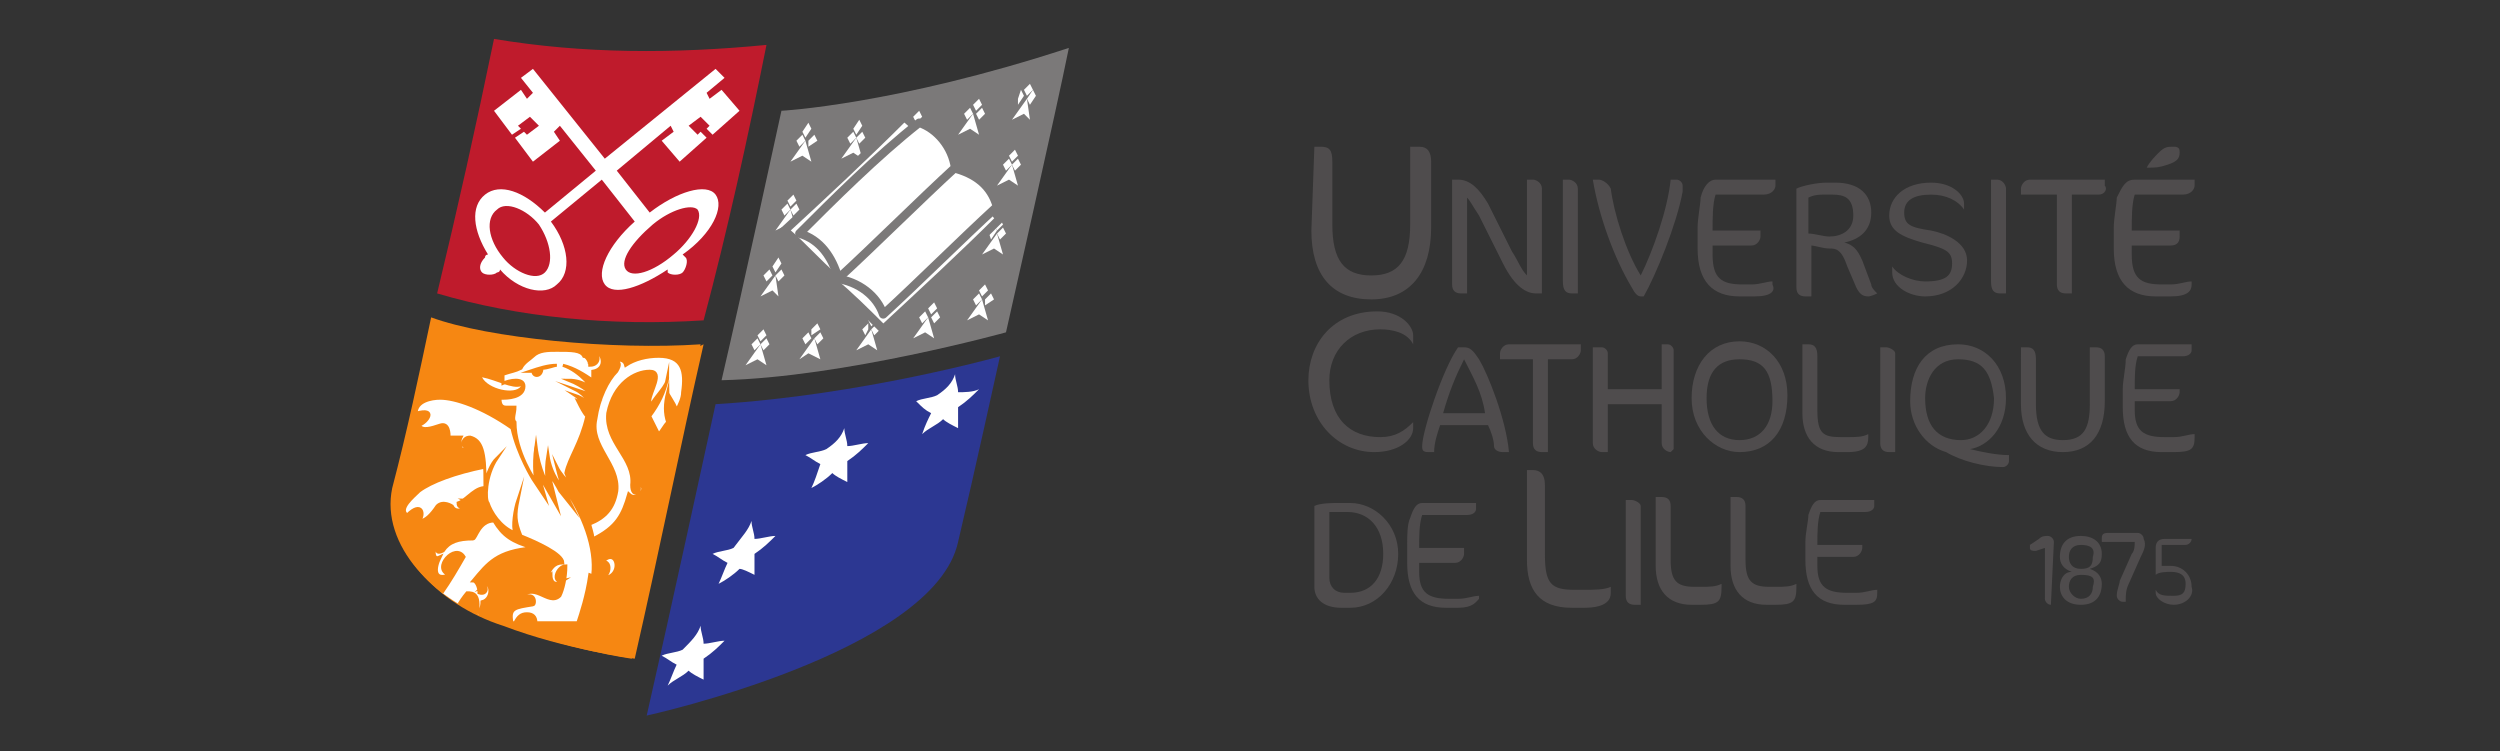 <?xml version="1.0" encoding="utf-8"?>
<!-- Generator: Adobe Illustrator 28.3.0, SVG Export Plug-In . SVG Version: 6.00 Build 0)  -->
<svg version="1.1" id="Calque_1" xmlns="http://www.w3.org/2000/svg" xmlns:xlink="http://www.w3.org/1999/xlink" x="0px" y="0px"
	 width="83.5px" height="25.1px" viewBox="0 0 83.5 25.1" style="enable-background:new 0 0 83.5 25.1;" xml:space="preserve">
<rect x="0" y="0" width="83.5" height="25.1" fill="#333333" stroke="none"/>
<style type="text/css">
	.st0{fill:#4F4C4D;}
	.st1{fill:#2C3792;}
	.st2{fill:#FFFFFF;}
	.st3{fill:#7B7979;}
	.st4{fill:none;stroke:#7B7979;stroke-width:0.284;stroke-linecap:round;stroke-linejoin:round;stroke-miterlimit:5;}
	.st5{fill:#BF1B2C;}
	.st6{fill:#F68712;}
	.st7{clip-path:url(#SVGID_00000024700338399605848460000008902670130951032203_);fill:#FFFFFF;}
	
		.st8{clip-path:url(#SVGID_00000024700338399605848460000008902670130951032203_);fill:none;stroke:#F68712;stroke-width:0.101;stroke-miterlimit:20;}
</style>
<g>
	<g>
		<path id="path3032" class="st0" d="M43.9,4.9h0.2c0.3,0,0.4,0.1,0.4,0.5v2.1c0,1.2,0.4,1.7,1.3,1.7c0.9,0,1.3-0.5,1.3-1.7V4.9h0.3
			c0.3,0,0.4,0.2,0.4,0.5l0,2.2c0,1.5-0.7,2.4-2,2.4c-1.3,0-2-0.8-2-2.3"/>
		<path id="path3036" class="st0" d="M51.3,9.8c-0.3,0-0.7-0.2-1.1-1l-0.8-1.6c-0.2-0.3-0.3-0.5-0.4-0.6l0,3.2h-0.2
			c-0.2,0-0.3-0.1-0.3-0.3V6h0.2c0.4,0,0.7,0.3,1,0.8l0.8,1.6C50.7,8.7,50.8,9,51,9.2V6h0.2c0.1,0,0.3,0.1,0.3,0.3l0,3.5"/>
		<path id="path3040" class="st0" d="M52.5,9.8c-0.2,0-0.3-0.1-0.3-0.4V6h0.2c0.1,0,0.3,0.1,0.3,0.3v3.5"/>
		<path id="path3044" class="st0" d="M54.9,9.9h-0.1c-0.1,0-0.2-0.1-0.3-0.3c-0.6-1-1.1-2.4-1.3-3.6h0.2c0.1,0,0.3,0.1,0.4,0.3
			c0.1,0.8,0.5,2.1,1,2.9c0.4-0.8,0.9-2.2,1-3.2H56c0.1,0,0.2,0.1,0.2,0.2c0,0.1,0,0.1,0,0.2C56,7.5,55.3,9.2,54.9,9.9"/>
		<path id="path3048" class="st0" d="M58.6,9.9h-0.5c-0.9,0-1.4-0.5-1.4-1.6l0-0.7c0-0.3,0.1-0.8,0.1-1C56.9,6.2,57.1,6,57.3,6h2
			l0,0.2c0,0.1-0.1,0.3-0.4,0.3h-1.6c-0.1,0.3-0.1,0.8-0.1,1.2h1.6v0.2c0,0.1-0.1,0.3-0.3,0.3h-1.3v0.3c0,0.8,0.3,1,1,1h0.3
			c0.3,0,0.5-0.1,0.7-0.1v0.1C59.3,9.7,59.2,9.9,58.6,9.9"/>
		<path id="path3052" class="st0" d="M61.2,6.5h-0.3c-0.1,0-0.3,0-0.5,0.1l0,1.2c0.2,0,0.5,0.1,0.7,0.1c0.4,0,0.8-0.2,0.8-0.7
			C61.9,6.6,61.6,6.5,61.2,6.5z M62.4,9.9c-0.2,0-0.3-0.1-0.4-0.3l-0.3-0.7c-0.2-0.6-0.4-0.6-0.6-0.6c-0.2,0-0.5-0.1-0.6-0.1l0,1.7
			h-0.2c-0.2,0-0.3-0.1-0.3-0.3l0-3.3c0.2-0.1,0.7-0.2,1-0.2h0.3c0.8,0,1.2,0.4,1.2,1c0,0.6-0.4,0.9-0.9,1c0.4,0.1,0.5,0.4,0.6,0.6
			l0.3,0.8c0,0.1,0.1,0.2,0.2,0.3v0C62.7,9.8,62.5,9.9,62.4,9.9"/>
		<path id="path3056" class="st0" d="M63.2,9.1l0-0.2h0c0.2,0.3,0.7,0.5,1.1,0.5c0.7,0,0.9-0.2,0.9-0.6c0-0.4-0.2-0.5-1-0.7
			c-0.7-0.2-1.1-0.4-1.1-0.9c0-0.6,0.5-1.1,1.4-1.1c0.7,0,1.1,0.4,1.1,0.7l0,0.2h0c-0.2-0.3-0.6-0.5-1.1-0.5c-0.6,0-0.9,0.2-0.9,0.6
			c0,0.4,0.2,0.5,0.9,0.6c0.5,0.1,1.2,0.4,1.2,1c0,0.6-0.5,1.2-1.4,1.2C63.8,9.9,63.2,9.6,63.2,9.1"/>
		<path id="path3060" class="st0" d="M66.8,9.8c-0.2,0-0.3-0.1-0.3-0.4V6h0.2C66.9,6,67,6.2,67,6.3l0,3.5"/>
		<path id="path3064" class="st0" d="M70.1,6.5h-0.9v3.3H69c-0.2,0-0.3-0.1-0.3-0.3v-3h-1.2l0-0.2c0-0.1,0.1-0.3,0.3-0.3h2.5v0.2
			C70.4,6.3,70.3,6.5,70.1,6.5"/>
		<path id="path3068" class="st0" d="M71.7,5.6c0.1-0.2,0.3-0.4,0.4-0.5c0.2-0.2,0.3-0.2,0.5-0.2c0.2,0,0.2,0.1,0.2,0.2
			c0,0.2-0.1,0.3-0.4,0.4C72.1,5.6,72,5.6,71.7,5.6L71.7,5.6L71.7,5.6z M72.5,9.9H72c-0.9,0-1.4-0.5-1.4-1.6V7.6
			c0-0.3,0.1-0.8,0.1-1C70.9,6.2,71,6,71.3,6h2v0.2c0,0.1-0.1,0.3-0.4,0.3h-1.6c-0.1,0.3-0.1,0.8-0.1,1.2h1.6l0,0.2
			c0,0.2-0.1,0.3-0.3,0.3h-1.3v0.3c0,0.8,0.3,1,1,1h0.3c0.3,0,0.5-0.1,0.7-0.1v0.1C73.2,9.7,73.1,9.9,72.5,9.9"/>
		<path id="path3072" class="st0" d="M47.2,11.5C47,11.1,46.5,11,46.1,11c-1,0-1.7,0.7-1.7,1.7c0,1.3,0.7,1.9,1.7,1.9
			c0.5,0,0.8-0.2,1.1-0.5h0l0,0.2c0,0.4-0.5,0.8-1.3,0.8c-1.2,0-2.2-1-2.2-2.4c0-1.2,0.8-2.3,2.3-2.3c0.8,0,1.2,0.5,1.2,0.8
			L47.2,11.5"/>
		<path id="path3076" class="st0" d="M48.9,12c-0.3,0.6-0.5,1.1-0.7,1.8h1.4C49.5,13.1,49.2,12.6,48.9,12z M50.2,15.1
			c-0.2,0-0.3-0.1-0.3-0.2c0-0.2-0.1-0.5-0.2-0.7h-1.6c-0.1,0.3-0.2,0.6-0.2,0.9h-0.2c-0.2,0-0.2-0.1-0.2-0.2c0-0.5,0.7-2.6,1.2-3.3
			h0.2c0.2,0,0.3,0.1,0.5,0.4c0.3,0.5,0.9,2,1,3.1"/>
		<path id="path3080" class="st0" d="M52.5,12h-0.8v3.1h-0.2c-0.2,0-0.3-0.1-0.3-0.3V12h-1.1v-0.2c0-0.1,0.1-0.3,0.3-0.3h2.4l0,0.2
			C52.8,11.8,52.7,12,52.5,12"/>
		<path id="path3084" class="st0" d="M55.8,15.1c-0.1,0-0.3-0.1-0.3-0.3v-1.3h-1.8v1.6h-0.2c-0.1,0-0.3-0.1-0.3-0.3l0-3.2h0.3
			c0.1,0,0.2,0.1,0.2,0.2V13h1.8l0-1.5h0.2c0.1,0,0.2,0.1,0.2,0.2l0,3.3"/>
		<path id="path3088" class="st0" d="M58.1,12c-0.7,0-1.1,0.4-1.1,1.3c0,0.9,0.4,1.4,1.1,1.4c0.7,0,1.1-0.5,1.1-1.3
			C59.2,12.4,58.9,12,58.1,12z M58.1,15.1c-0.8,0-1.6-0.7-1.6-1.8c0-1.1,0.6-1.9,1.6-1.9c0.9,0,1.6,0.7,1.6,1.8
			C59.7,14.4,59.1,15.1,58.1,15.1"/>
		<path id="path3092" class="st0" d="M61.7,15.1h-0.3c-0.8,0-1.2-0.5-1.2-1.3l0-2.3h0.2c0.2,0,0.3,0.1,0.3,0.4v1.8
			c0,0.8,0.2,0.9,0.8,0.9h0.2c0.3,0,0.5,0,0.7-0.1l0,0.1C62.4,14.9,62.3,15.1,61.7,15.1"/>
		<path id="path3096" class="st0" d="M63.1,15.1c-0.2,0-0.3-0.1-0.3-0.3v-3.2H63c0.1,0,0.3,0.1,0.3,0.2v3.3"/>
		<path id="path3100" class="st0" d="M65.4,12c-0.8,0-1.1,0.7-1.1,1.3c0,0.9,0.4,1.4,1.2,1.4c0.6,0,1.1-0.5,1.1-1.4
			C66.5,12.4,66.2,12,65.4,12z M65,15.1c-0.7-0.2-1.2-0.9-1.2-1.7c0-1.1,0.5-1.9,1.6-1.9c0.9,0,1.6,0.7,1.6,1.8c0,1-0.6,1.6-1.2,1.7
			c0.4,0.1,0.9,0.2,1.3,0.2l0,0.2c0,0.1-0.1,0.2-0.2,0.2C66.3,15.6,65.5,15.4,65,15.1"/>
		<path id="path3104" class="st0" d="M67.5,11.6h0.2c0.2,0,0.3,0.1,0.3,0.4v1.5c0,0.9,0.3,1.2,0.9,1.2c0.7,0,0.9-0.4,0.9-1.2v-1.9
			H70c0.2,0,0.3,0.1,0.3,0.3l0,1.5c0,1.1-0.5,1.7-1.4,1.7c-0.9,0-1.4-0.6-1.4-1.6"/>
		<path id="path3108" class="st0" d="M72.6,15.1h-0.4c-0.9,0-1.3-0.5-1.3-1.5V13c0-0.3,0.1-0.7,0.1-1c0.1-0.3,0.2-0.5,0.4-0.5h1.8
			l0,0.2c0,0.1-0.1,0.2-0.3,0.2h-1.5c-0.1,0.3-0.1,0.7-0.1,1.1h1.5l0,0.1c0,0.1-0.1,0.3-0.3,0.3h-1.2v0.3c0,0.7,0.3,0.9,1,0.9h0.3
			c0.3,0,0.5-0.1,0.7-0.1l0,0.1C73.3,15,73.2,15.1,72.6,15.1"/>
		<path id="path3112" class="st0" d="M52.9,20.3h-0.4c-1.1,0-1.5-0.6-1.5-1.6v-3h0.2c0.2,0,0.4,0.1,0.4,0.5v2.3c0,1,0.2,1.2,1,1.2
			h0.3c0.3,0,0.7,0,0.9-0.1l0,0.2C53.8,20,53.7,20.3,52.9,20.3"/>
		<path id="path3116" class="st0" d="M54.6,20.2c-0.2,0-0.3-0.1-0.3-0.3v-3.2h0.2c0.1,0,0.3,0.1,0.3,0.2v3.3"/>
		<path id="path3120" class="st0" d="M56.8,20.2h-0.3c-0.8,0-1.2-0.5-1.2-1.3l0-2.3h0.2c0.2,0,0.3,0.1,0.3,0.3v1.8
			c0,0.7,0.2,0.9,0.8,0.9h0.2c0.3,0,0.5,0,0.7-0.1v0.1C57.5,20.1,57.4,20.2,56.8,20.2"/>
		<path id="path3124" class="st0" d="M59.3,20.2H59c-0.8,0-1.2-0.5-1.2-1.3v-2.3H58c0.2,0,0.3,0.1,0.3,0.3v1.8
			c0,0.7,0.2,0.9,0.8,0.9h0.2c0.3,0,0.5,0,0.7-0.1v0.1C60,20.1,59.9,20.2,59.3,20.2"/>
		<path id="path3128" class="st0" d="M62,20.2h-0.4c-0.9,0-1.3-0.5-1.3-1.5l0-0.6c0-0.3,0.1-0.7,0.1-0.9c0.1-0.3,0.2-0.5,0.4-0.5
			h1.8v0.2c0,0.1-0.1,0.2-0.3,0.2h-1.5c-0.1,0.3-0.1,0.7-0.1,1.1h1.5v0.1c0,0.1-0.1,0.3-0.3,0.3h-1.2v0.3c0,0.7,0.3,0.9,1,0.9H62
			c0.3,0,0.5-0.1,0.7-0.1v0.1C62.7,20.1,62.6,20.2,62,20.2"/>
		<path id="path3132" class="st0" d="M45,17.1h-0.2c-0.1,0-0.3,0-0.4,0l0,2.2c0,0.3,0.2,0.5,0.5,0.5h0.2c0.7,0,1.1-0.5,1.1-1.3
			C46.2,17.6,45.7,17.1,45,17.1z M45.1,20.3h-0.3c-0.6,0-0.9-0.3-0.9-0.7l0-2.7c0.2-0.1,0.6-0.1,0.8-0.1h0.4c0.8,0,1.6,0.7,1.6,1.7
			C46.7,19.5,46,20.3,45.1,20.3"/>
		<path id="path3136" class="st0" d="M48.7,20.3h-0.4c-0.9,0-1.3-0.5-1.3-1.5l0-0.6c0-0.3,0-0.7,0.1-0.9c0.1-0.3,0.2-0.5,0.4-0.5
			h1.8l0,0.2c0,0.1-0.1,0.2-0.3,0.2h-1.5c-0.1,0.3-0.1,0.7-0.1,1.1h1.5l0,0.2c0,0.1-0.1,0.3-0.3,0.3h-1.2l0,0.3c0,0.7,0.3,0.9,1,0.9
			h0.3c0.3,0,0.5-0.1,0.7-0.1l0,0.1C49.3,20.1,49.2,20.3,48.7,20.3"/>
		<path id="path3140" class="st0" d="M68.5,20.2c-0.1,0-0.2-0.1-0.2-0.2l0-1.7L68,18.4c-0.1,0-0.2,0-0.2-0.1l0-0.1l0.3-0.2
			c0.1-0.1,0.2-0.1,0.3-0.1c0.1,0,0.2,0.1,0.2,0.2L68.5,20.2"/>
		<path id="path3144" class="st0" d="M69.5,18.2c-0.3,0-0.4,0.2-0.4,0.4c0,0.2,0.1,0.4,0.4,0.4c0.3,0,0.4-0.1,0.4-0.4
			C70,18.3,69.8,18.2,69.5,18.2z M69.5,19.2c-0.3,0-0.4,0.2-0.4,0.4c0,0.2,0.2,0.4,0.4,0.4c0.3,0,0.4-0.2,0.4-0.4
			C70,19.3,69.9,19.2,69.5,19.2z M69.5,20.2c-0.5,0-0.7-0.3-0.7-0.6c0-0.2,0.1-0.5,0.4-0.5c-0.3-0.1-0.4-0.3-0.4-0.5
			c0-0.4,0.2-0.7,0.7-0.7c0.4,0,0.7,0.2,0.7,0.6c0,0.3-0.1,0.4-0.4,0.5c0.3,0.1,0.4,0.3,0.4,0.5C70.2,19.9,70,20.2,69.5,20.2"/>
		<path id="path3148" class="st0" d="M71.5,18.6l-0.4,0.9c-0.1,0.2-0.1,0.4-0.1,0.5l0,0.1h-0.1c-0.1,0-0.2-0.1-0.2-0.2
			c0-0.2,0.1-0.4,0.1-0.5l0.4-0.9c0.1-0.1,0.1-0.3,0.1-0.4h-1.1v-0.1c0-0.1,0-0.2,0.2-0.2h1c0.1,0,0.2,0.1,0.2,0.2
			C71.7,18.2,71.6,18.4,71.5,18.6"/>
		<path id="path3152" class="st0" d="M72.6,20.2c-0.3,0-0.6-0.2-0.6-0.4l0-0.1h0c0.1,0.2,0.3,0.2,0.6,0.2c0.3,0,0.4-0.1,0.4-0.4
			c0-0.3-0.2-0.4-0.5-0.4c-0.1,0-0.4,0-0.5,0.1l0-0.9c0-0.2,0.1-0.3,0.3-0.3h0.9V18c0,0.1-0.1,0.2-0.2,0.2h-0.8v0.7
			c0.1,0,0.2,0,0.3,0c0.4,0,0.7,0.3,0.7,0.7C73.3,19.9,73,20.2,72.6,20.2"/>
	</g>
</g>
<g>
	<g>
		<path id="path3156_00000059307806116549032970000015903889452817818784_" class="st1" d="M21.6,23.9c0.8-3.5,2.1-9.5,2.3-10.4
			c4.9-0.3,9.5-1.6,9.5-1.6s-0.9,4.1-1.4,6.2C31.2,21.8,21.6,23.9,21.6,23.9"/>
		<path id="path3160_00000052817962071726582530000015728994214876190381_" class="st2" d="M31.9,12.5c0,0.2,0.1,0.4,0.1,0.6
			c0.2,0,0.5,0,0.7-0.1c-0.2,0.2-0.4,0.4-0.7,0.6c0,0.2,0,0.5,0,0.7c-0.2-0.1-0.4-0.2-0.5-0.3c-0.2,0.2-0.5,0.3-0.7,0.5
			c0.1-0.3,0.2-0.5,0.3-0.7c-0.2-0.1-0.3-0.2-0.5-0.4c0.2-0.1,0.5-0.1,0.7-0.2C31.6,13,31.8,12.8,31.9,12.5"/>
		<path id="path3164_00000134938696119859555370000001068217682257410197_" class="st2" d="M28.2,14.3c0,0.2,0.1,0.4,0.1,0.6
			c0.2,0,0.5-0.1,0.7-0.1c-0.2,0.2-0.4,0.4-0.7,0.6c0,0.2,0,0.4,0,0.7c-0.2-0.1-0.4-0.2-0.5-0.3c-0.2,0.2-0.5,0.4-0.7,0.5
			c0.1-0.2,0.2-0.5,0.3-0.8c-0.2-0.1-0.3-0.2-0.5-0.3c0.2-0.1,0.5-0.1,0.7-0.2C27.9,14.8,28.1,14.6,28.2,14.3"/>
		<path id="path3168_00000139988693516249860870000003680716731611870142_" class="st2" d="M25.1,17.4c0,0.2,0.1,0.4,0.1,0.6
			c0.2,0,0.5-0.1,0.7-0.1c-0.2,0.2-0.4,0.4-0.7,0.6c0,0.2,0,0.4,0,0.7c-0.2-0.1-0.4-0.2-0.5-0.2c-0.2,0.2-0.5,0.4-0.7,0.5
			c0.1-0.2,0.2-0.5,0.3-0.7c-0.2-0.1-0.3-0.2-0.5-0.3c0.2-0.1,0.5-0.1,0.7-0.2C24.8,17.9,25,17.7,25.1,17.4"/>
		<path id="path3172_00000027573743493092785340000002146799480841625273_" class="st2" d="M23.4,20.9c0,0.2,0.1,0.4,0.1,0.6
			c0.2,0,0.5-0.1,0.7-0.1c-0.2,0.2-0.4,0.4-0.7,0.6c0,0.2,0,0.4,0,0.7c-0.2-0.1-0.4-0.2-0.5-0.3c-0.2,0.2-0.5,0.3-0.7,0.5
			c0.1-0.2,0.2-0.5,0.3-0.7c-0.2-0.1-0.3-0.2-0.5-0.3c0.2-0.1,0.5-0.1,0.7-0.2C23.1,21.4,23.3,21.2,23.4,20.9"/>
		<path id="path3176_00000149383964180244151310000006420248990946450610_" class="st3" d="M24.1,12.7c0.7-3,2-9,2-9
			s3.8-0.2,9.6-2.1c-0.4,2-2.1,9.5-2.1,9.5S28.2,12.6,24.1,12.7"/>
		<path id="path3180_00000139282797561850277130000011369036064873972377_" class="st2" d="M25.4,11.4l-0.1-0.2l0.2-0.2l0.1,0.2"/>
		<path id="path3184_00000044148019622908432000000003413174227206298526_" class="st2" d="M25.3,12l-0.4,0.2l0.5-0.7l0.2,0.7"/>
		<path id="path3188_00000178196493389068908140000012998133182591479741_" class="st2" d="M25.2,11.7l-0.1-0.2l0.2-0.2l0.1,0.2"/>
		<path id="path3192_00000033359252856361207700000016868213555069669249_" class="st2" d="M25.5,11.7l-0.1-0.2l0.2-0.2l0.1,0.2"/>
		<path id="path3196_00000178897314580388431510000012945571808211263126_" class="st2" d="M25.9,9.1l-0.1-0.2L26,8.6l0.1,0.2"/>
		<path id="path3200_00000156586664605966963470000011192534867627757968_" class="st2" d="M25.8,9.7l-0.4,0.2l0.5-0.7L26,9.9"/>
		<path id="path3204_00000151544184030197968130000006307259395432355994_" class="st2" d="M25.6,9.4l-0.1-0.2l0.2-0.2l0.1,0.2"/>
		<path id="path3208_00000004512932698466583890000003851002721053892014_" class="st2" d="M26,9.4l-0.1-0.2l0.2-0.2l0.1,0.2"/>
		<path id="path3212_00000096781665456635111740000013227452539466367881_" class="st2" d="M26.4,6.9l-0.1-0.2l0.2-0.2l0.1,0.2"/>
		<path id="path3216_00000155846241166721878060000000833807462806435247_" class="st2" d="M26.3,7.5l-0.4,0.2L26.4,7l0.2,0.7"/>
		<path id="path3220_00000145781231631691969580000000304220445504317336_" class="st2" d="M26.2,7.2l-0.1-0.2l0.2-0.2l0.1,0.2"/>
		<path id="path3224_00000010311951744098163780000008906984675766539398_" class="st2" d="M26.5,7.2l-0.1-0.2l0.2-0.2l0.1,0.2"/>
		<path id="path3228_00000019675578262386107030000014368231934729027007_" class="st2" d="M26.9,4.6l-0.1-0.2L27,4.1l0.1,0.2"/>
		<path id="path3232_00000014613123449086030340000002822587080188213655_" class="st2" d="M26.8,5.2l-0.4,0.2l0.5-0.7l0.2,0.7"/>
		<path id="path3236_00000122716717369811536080000001953792866904863106_" class="st2" d="M26.7,4.9l-0.1-0.2l0.2-0.2l0.1,0.2"/>
		<path id="path3240_00000014621812597065737250000007185352327520473004_" class="st2" d="M27,4.9L27,4.7l0.2-0.2l0.1,0.2"/>
		<path id="path3244_00000005988511041546562270000004502980840597435535_" class="st2" d="M28.6,4.5l-0.1-0.2L28.7,4l0.1,0.2"/>
		<path id="path3248_00000078743018362196456690000002550784591768551596_" class="st2" d="M28.5,5.1l-0.4,0.2l0.5-0.7l0.2,0.7"/>
		<path id="path3252_00000044881195437849360550000004491271570641565880_" class="st2" d="M28.4,4.8l-0.1-0.2l0.2-0.2l0.1,0.2"/>
		<path id="path3256_00000055692678726104813040000016283287930493215400_" class="st2" d="M28.7,4.8l-0.1-0.2l0.2-0.2l0.1,0.2"/>
		<path id="path3260_00000168090838208119175020000015249971529262854302_" class="st2" d="M30.6,4.1l-0.1-0.2l0.2-0.2l0.1,0.2"/>
		<path id="path3264_00000003074224711534000990000012860424402697591199_" class="st2" d="M30.5,4.7l-0.4,0.2l0.5-0.7l0.2,0.7"/>
		<path id="path3268_00000167389379604438117670000012137991941951890560_" class="st2" d="M30.4,4.4l-0.1-0.2l0.2-0.2l0.1,0.2"/>
		<path id="path3272_00000134229376890252342150000010182740241651391156_" class="st2" d="M30.7,4.4l-0.1-0.2l0.2-0.2l0.1,0.2"/>
		<path id="path3276_00000178923160332592838750000012113096614954942886_" class="st2" d="M32.6,3.7l-0.1-0.2l0.2-0.2l0.1,0.2"/>
		<path id="path3280_00000162353860996249367120000000046018937936526511_" class="st2" d="M32.4,4.3l-0.4,0.2l0.5-0.7l0.2,0.7"/>
		<path id="path3284_00000139278347256669995760000007824039315779096228_" class="st2" d="M32.3,4l-0.1-0.2l0.2-0.2l0.1,0.2"/>
		<path id="path3288_00000041268830756308838090000010160645697632286896_" class="st2" d="M32.7,4l-0.1-0.2l0.2-0.2l0.1,0.2"/>
		<path id="path3292_00000166676372313169041480000011031119781506520467_" class="st2" d="M34.3,3.2L34.2,3l0.2-0.2L34.5,3"/>
		<path id="path3296_00000035517618657430983180000001893164690106313865_" class="st2" d="M34.2,3.8L33.8,4l0.5-0.7L34.4,4"/>
		<path id="path3300_00000000941576195834291550000007969931331660443018_" class="st2" d="M34,3.5L34,3.3L34.1,3l0.1,0.2"/>
		<path id="path3304_00000041295641118711805960000002467470829257004180_" class="st2" d="M34.4,3.5l-0.1-0.2L34.5,3l0.1,0.2"/>
		<path id="path3308_00000127746463512080691890000008851993061524039569_" class="st2" d="M33.8,5.4l-0.1-0.2L33.9,5L34,5.2"/>
		<path id="path3312_00000021806672325712370640000002085137877982993343_" class="st2" d="M33.7,6l-0.4,0.2l0.5-0.7L34,6.2"/>
		<path id="path3316_00000125565285918263200380000009409858005691669932_" class="st2" d="M33.6,5.7l-0.1-0.2l0.2-0.2l0.1,0.2"/>
		<path id="path3320_00000003811362619235527390000017731834513583313305_" class="st2" d="M33.9,5.7l-0.1-0.2L34,5.3l0.1,0.2"/>
		<path id="path3324_00000153694592798791160620000001555010627735286973_" class="st2" d="M33.3,7.7l-0.1-0.2l0.2-0.2l0.1,0.2"/>
		<path id="path3328_00000133502417933731828260000007233604356338561449_" class="st2" d="M33.2,8.3l-0.4,0.2l0.5-0.7l0.2,0.7"/>
		<path id="path3332_00000056410738679577471830000009095964624589128583_" class="st2" d="M33.1,8L33,7.7l0.2-0.2l0.1,0.2"/>
		<path id="path3336_00000183958753150224877760000010046121696813055374_" class="st2" d="M33.4,8l-0.1-0.2l0.2-0.2l0.1,0.2"/>
		<path id="path3340_00000051344527079271292370000005700006040437791881_" class="st2" d="M32.8,9.9l-0.1-0.2l0.2-0.2L33,9.7"/>
		<path id="path3344_00000022556033325054846990000003853865079115304605_" class="st2" d="M32.7,10.5l-0.4,0.2l0.5-0.7l0.2,0.7"/>
		<path id="path3348_00000093899894615543911030000001511982331117647526_" class="st2" d="M32.6,10.2L32.5,10l0.2-0.2l0.1,0.2"/>
		<path id="path3352_00000118373958065127322570000008588192894410775965_" class="st2" d="M32.9,10.2L32.9,10l0.2-0.2l0.1,0.2"/>
		<path id="path3356_00000094576140934006666140000016395829546453754003_" class="st2" d="M31.1,10.5L31,10.3l0.2-0.2l0.1,0.2"/>
		<path id="path3360_00000052069203879370744820000000470437854500909217_" class="st2" d="M30.9,11.1l-0.4,0.2l0.5-0.7l0.2,0.7"/>
		<path id="path3364_00000111164059625185792450000001138532466109810826_" class="st2" d="M30.8,10.8l-0.1-0.2l0.2-0.2l0.1,0.2"/>
		<path id="path3368_00000052092002013124633330000018013856116575241633_" class="st2" d="M31.2,10.8l-0.1-0.2l0.2-0.2l0.1,0.2"/>
		<path id="path3372_00000105403986780877076240000001250353053265644704_" class="st2" d="M29.1,10.9L29,10.7l0.2-0.2l0.1,0.2"/>
		<path id="path3376_00000073699155972893563370000009989862734484776639_" class="st2" d="M29,11.5l-0.4,0.2l0.5-0.7l0.2,0.7"/>
		<path id="path3380_00000057849343783285304150000010217088791243559352_" class="st2" d="M28.9,11.2L28.8,11l0.2-0.2L29,11"/>
		<path id="path3384_00000035499011309045050080000013087826602373996454_" class="st2" d="M29.2,11.2L29.1,11l0.2-0.2l0.1,0.2"/>
		<path id="path3388_00000155110152753797736250000012629884113662648503_" class="st2" d="M27.1,11.2L27.1,11l0.2-0.2l0.1,0.2"/>
		<path id="path3392_00000010312390465780614460000017017741198186880412_" class="st2" d="M27,11.8L26.7,12l0.5-0.7l0.2,0.7"/>
		<path id="path3396_00000000205037035523643380000008698217813798973596_" class="st2" d="M26.9,11.5l-0.1-0.2l0.2-0.2l0.1,0.2"/>
		<path id="path3400_00000019661403795741951070000012663049181738213003_" class="st2" d="M27.3,11.5l-0.1-0.2l0.2-0.2l0.1,0.2"/>
		<path id="path3404_00000179623926612765903960000005205691159609175694_" class="st2" d="M27.9,9.3c-0.6-0.5-1.1-1.1-1.7-1.6
			c1.3-1.2,2.7-2.5,4-3.8c0.6,0.5,1.1,1.1,1.7,1.6C30.5,6.8,29.2,8.1,27.9,9.3"/>
		<path id="path3408_00000103953369357809245160000014053821861111725236_" class="st4" d="M27.9,9.3c-0.6-0.5-1.1-1.1-1.7-1.6
			c1.3-1.2,2.7-2.5,4-3.8c0.6,0.5,1.1,1.1,1.7,1.6C30.5,6.8,29.2,8.1,27.9,9.3z"/>
		<path id="path3412_00000055667342412000819090000011309336362859765662_" class="st2" d="M29.5,11c-0.6-0.6-1.1-1.1-1.7-1.6
			c1.3-1.3,2.7-2.5,4-3.8c0.6,0.6,1.1,1.1,1.6,1.7C32.2,8.5,30.9,9.7,29.5,11"/>
		<path id="path3416_00000004540678519551124380000004394291359929573783_" class="st4" d="M29.5,11c-0.6-0.6-1.1-1.1-1.7-1.6
			c1.3-1.3,2.7-2.5,4-3.8c0.6,0.6,1.1,1.1,1.6,1.7C32.2,8.5,30.9,9.7,29.5,11z"/>
		<path id="path3420_00000168830539618274461330000017265004672921662097_" class="st2" d="M29.5,10.5c-0.2-0.6-0.8-1.1-1.6-1.2
			c1.2-1.1,2.7-2.6,3.9-3.7c0.8,0.2,1.3,0.6,1.5,1.3C32.1,8,30.7,9.4,29.5,10.5"/>
		<path id="path3424_00000025420019021543656340000010107960196500263600_" class="st4" d="M29.5,10.5c-0.2-0.6-0.8-1.1-1.6-1.2
			c1.2-1.1,2.7-2.6,3.9-3.7c0.8,0.2,1.3,0.6,1.5,1.3C32.1,8,30.7,9.4,29.5,10.5z"/>
		<path id="path3428_00000034080152090790973940000007023568492429441698_" class="st2" d="M26.7,7.8c0.7,0.2,1.1,0.8,1.3,1.5
			c1.2-1.1,2.7-2.6,3.9-3.7c-0.1-0.7-0.6-1.3-1.2-1.5C29.3,5.2,27.8,6.7,26.7,7.8"/>
		<path id="path3432_00000139289756348369237700000016206832059090266047_" class="st4" d="M26.7,7.8c0.7,0.2,1.1,0.8,1.3,1.5
			c1.2-1.1,2.7-2.6,3.9-3.7c-0.1-0.7-0.6-1.3-1.2-1.5C29.3,5.2,27.8,6.7,26.7,7.8z"/>
		<path id="path3436_00000091016836121608467380000010436500008394324366_" class="st5" d="M25.6,1.5c-3.1,0.3-6.1,0.3-9.1-0.2
			c-0.6,2.9-1.2,5.6-1.9,8.5c2.7,0.8,5.8,1.1,8.9,0.9C24.3,7.7,25,4.5,25.6,1.5"/>
		<path id="path3440_00000073722798837287909150000008681802512008863140_" class="st2" d="M22.5,8.5c-0.7,0.6-1.4,0.8-1.6,0.5
			s0.2-0.9,0.9-1.5C22.4,7,23.1,6.8,23.3,7C23.5,7.3,23.1,8,22.5,8.5z M18.2,9.1c-0.3,0.3-1,0-1.4-0.5C16.3,8,16.2,7.3,16.6,7
			c0.3-0.3,1,0,1.4,0.5C18.4,8.1,18.5,8.8,18.2,9.1z M23.9,6.5c-0.3-0.4-1.3-0.1-2.2,0.6l-1.1-1.4l1.8-1.5l0.1,0.2l-0.4,0.3l0.6,0.7
			l0.9-0.8l-0.2-0.2l-0.1,0.1l-0.3-0.3l0.4-0.3l0.3,0.3l-0.1,0.1l0.2,0.2l0.9-0.8L24.1,3l-0.4,0.3l-0.1-0.2l0.6-0.5l-0.3-0.3l-3.7,3
			l-2.4-3l-0.4,0.3l0.4,0.5l-0.2,0.2L17.4,3l-0.9,0.7l0.6,0.8l0.3-0.2l-0.1-0.1l0.4-0.3L18,4.2l-0.4,0.3l-0.1-0.1l-0.3,0.2l0.6,0.8
			l0.9-0.7l-0.2-0.3l0.2-0.2l1.2,1.5l-1.7,1.4c-0.7-0.7-1.5-1-2-0.6c-0.5,0.4-0.4,1.2,0.1,2c0,0-0.1,0-0.1,0.1C16,8.8,16,9,16.1,9.1
			c0.1,0.1,0.4,0.1,0.5,0c0,0,0.1,0,0.1-0.1c0.6,0.7,1.5,0.9,1.9,0.5c0.5-0.4,0.4-1.3-0.2-2.1L20.1,6l1.1,1.4
			c-0.9,0.8-1.3,1.7-1,2.1c0.3,0.4,1.2,0.1,2.1-0.5c0,0,0,0.1,0,0.1c0.1,0.1,0.4,0.1,0.5,0s0.2-0.4,0.1-0.5c0,0,0,0-0.1-0.1
			C23.8,7.8,24.2,6.9,23.9,6.5"/>
		<path id="path3444_00000179615780683277377040000012761552628888345993_" class="st6" d="M13.2,16.4c-0.4,1.9,1.4,3.8,3.6,4.5
			c2.1,0.8,4.4,1.1,4.4,1.1c0.8-3.5,1.5-7,2.3-10.5"/>
		<path id="path3448_00000163788134994121563980000004497699064796659852_" class="st6" d="M21.1,22c0.8-3.5,1.5-7,2.3-10.5
			c-2.9,0.2-7.1-0.2-9-0.9c-0.4,1.9-0.8,3.8-1.3,5.7c-0.4,1.9,1.4,3.8,3.6,4.5C18.9,21.7,21.1,22,21.1,22"/>
		<g>
			<defs>
				<path id="SVGID_1_" d="M21.1,22c0.8-3.5,1.5-7,2.3-10.5c-2.9,0.2-7.1-0.2-9-0.9c-0.4,1.9-0.8,3.8-1.3,5.7
					c-0.4,1.9,1.4,3.8,3.6,4.5C18.9,21.7,21.1,22,21.1,22"/>
			</defs>
			<clipPath id="SVGID_00000023999295816775713650000013529676341563002240_">
				<use xlink:href="#SVGID_1_"  style="overflow:visible;"/>
			</clipPath>
			
				<path id="path3460_00000121281470080141916710000009977547172630430338_" style="clip-path:url(#SVGID_00000023999295816775713650000013529676341563002240_);fill:#FFFFFF;" d="
				M17.4,12.9c-0.3,0.1-0.8-0.2-1.3-0.3C16.3,13,17.2,13.2,17.4,12.9"/>
			
				<path id="path3464_00000129179334123495355680000017538045751977637546_" style="clip-path:url(#SVGID_00000023999295816775713650000013529676341563002240_);fill:#FFFFFF;" d="
				M16.3,16.3c-0.1-0.4,0-0.5-0.1-0.7c-1,0.2-1.8,0.5-2.2,0.8c-0.2,0.2-0.7,0.6-0.4,0.8c0.5-0.5,0.6,0,0.4,0.2
				c0.2,0,0.4-0.2,0.6-0.5c0.2-0.2,0.5,0,0.5,0c0.2,0.4,0.8-0.2,0.4-0.2c0.2,0.1-0.2,0.4-0.2,0.1C15.6,16.7,15.9,16.2,16.3,16.3"/>
			
				<path id="path3468_00000115481078311976250100000006713148591224242085_" style="clip-path:url(#SVGID_00000023999295816775713650000013529676341563002240_);fill:none;stroke:#F68712;stroke-width:0.101;stroke-miterlimit:20;" d="
				M16.3,16.3c-0.1-0.4,0-0.5-0.1-0.7c-1,0.2-1.8,0.5-2.2,0.8c-0.2,0.2-0.7,0.6-0.4,0.8c0.5-0.5,0.6,0,0.4,0.2
				c0.2,0,0.4-0.2,0.6-0.5c0.2-0.2,0.5,0,0.5,0c0.2,0.4,0.8-0.2,0.4-0.2c0.2,0.1-0.2,0.4-0.2,0.1C15.6,16.7,15.9,16.2,16.3,16.3z"/>
			
				<path id="path3472_00000134247140720278169450000003315454805492200084_" style="clip-path:url(#SVGID_00000023999295816775713650000013529676341563002240_);fill:#FFFFFF;" d="
				M16.1,19.6c0.2-0.1,0.2,0.3-0.1,0.2c0-0.2-0.1-0.4-0.2-0.4c0.5-0.6,0.8-1,2-1.1c-0.7-0.2-1-0.4-1.3-0.9c-0.5,0-0.6,0.6-0.7,0.6
				c-0.5,0-0.8,0.1-1,0.4c-0.2,0.1-0.2,0-0.2,0c0-0.1,0.1-0.2,0.2-0.1c-0.1-0.1-0.3,0.1-0.3,0.1c0,0.1,0,0.3,0.2,0.2
				c-0.2,0.4-0.2,0.8,0.3,0.6c-0.6-0.2,0.2-1.1,0.5-0.6c-0.4,0.7-1.1,1.9-1.5,1.9c0.1-0.6-0.7-0.4-0.5-0.1c0-0.4,0.6-0.1,0.1,0.1
				c-0.4,0.1-0.6,0.3-0.6,0.7h0.4c0.1-0.2,0.2-0.3,0.4-0.3c0.2,0,0.3,0.1,0.3,0.3h0.9c0-0.2,0.1-0.8,0.6-1.4c0.2,0,0.5,0,0.3,0.9
				c0.1-0.2,0.2-0.4,0.2-0.6C16.5,20,16.4,19.3,16.1,19.6"/>
			
				<path id="path3476_00000138553403009507737910000000688543826865065350_" style="clip-path:url(#SVGID_00000023999295816775713650000013529676341563002240_);fill:none;stroke:#F68712;stroke-width:0.101;stroke-miterlimit:20;" d="
				M16.1,19.6c0.2-0.1,0.2,0.3-0.1,0.2c0-0.2-0.1-0.4-0.2-0.4c0.5-0.6,0.8-1,2-1.1c-0.7-0.2-1-0.4-1.3-0.9c-0.5,0-0.6,0.6-0.7,0.6
				c-0.5,0-0.8,0.1-1,0.4c-0.2,0.1-0.2,0-0.2,0c0-0.1,0.1-0.2,0.2-0.1c-0.1-0.1-0.3,0.1-0.3,0.1c0,0.1,0,0.3,0.2,0.2
				c-0.2,0.4-0.2,0.8,0.3,0.6c-0.6-0.2,0.2-1.1,0.5-0.6c-0.4,0.7-1.1,1.9-1.5,1.9c0.1-0.6-0.7-0.4-0.5-0.1c0-0.4,0.6-0.1,0.1,0.1
				c-0.4,0.1-0.6,0.3-0.6,0.7h0.4c0.1-0.2,0.2-0.3,0.4-0.3c0.2,0,0.3,0.1,0.3,0.3h0.9c0-0.2,0.1-0.8,0.6-1.4c0.2,0,0.5,0,0.3,0.9
				c0.1-0.2,0.2-0.4,0.2-0.6C16.5,20,16.4,19.3,16.1,19.6z"/>
			
				<path id="path3480_00000038374585140553350530000002076102100939294870_" style="clip-path:url(#SVGID_00000023999295816775713650000013529676341563002240_);fill:#FFFFFF;" d="
				M22.6,13.7c0.1-0.2,0.2-0.4,0.2-0.6c0.1-0.7,0-1.2-0.8-1.2c-0.4,0-0.8,0.1-1.1,0.3c-0.1-0.4-0.8,0-0.5,0.1
				c-0.1-0.2,0.5-0.4,0.2,0.1c-0.3,0.3-0.6,0.9-0.7,1.6c-0.2,0.9,0.8,1.5,0.7,2.4c-0.1,0.6-0.4,0.9-0.9,1.1c0,0.1,0.1,0.3,0.1,0.5
				c0.8-0.4,1-0.8,1.2-1.5c0.3,0.3,0.7-0.3,0.3-0.3c0.2,0.2-0.2,0.5-0.2,0l0,0c0.1-0.9-0.9-1.4-0.8-2.4c0.2-1,0.9-1.4,1.4-1.4
				s0,0.7,0,1c0,0.1,0,0.1,0,0.2c0.2-0.4,0.6-0.7,0.6-1c-0.1,0.5-0.3,0.9-0.6,1.3c0.1,0.2,0.2,0.4,0.3,0.6c0.1-0.1,0.2-0.3,0.3-0.4
				c-0.1-0.3-0.1-0.6,0-1C22.3,13.2,22.5,13.4,22.6,13.7"/>
			
				<path id="path3484_00000180334428872609535610000015384623532274449541_" style="clip-path:url(#SVGID_00000023999295816775713650000013529676341563002240_);fill:none;stroke:#F68712;stroke-width:0.101;stroke-miterlimit:20;" d="
				M22.6,13.7c0.1-0.2,0.2-0.4,0.2-0.6c0.1-0.7,0-1.2-0.8-1.2c-0.4,0-0.8,0.1-1.1,0.3c-0.1-0.4-0.8,0-0.5,0.1
				c-0.1-0.2,0.5-0.4,0.2,0.1c-0.3,0.3-0.6,0.9-0.7,1.6c-0.2,0.9,0.8,1.5,0.7,2.4c-0.1,0.6-0.4,0.9-0.9,1.1c0,0.1,0.1,0.3,0.1,0.5
				c0.8-0.4,1-0.8,1.2-1.5c0.3,0.3,0.7-0.3,0.3-0.3c0.2,0.2-0.2,0.5-0.2,0l0,0c0.1-0.9-0.9-1.4-0.8-2.4c0.2-1,0.9-1.4,1.4-1.4
				s0,0.7,0,1c0,0.1,0,0.1,0,0.2c0.2-0.4,0.6-0.7,0.6-1c-0.1,0.5-0.3,0.9-0.6,1.3c0.1,0.2,0.2,0.4,0.3,0.6c0.1-0.1,0.2-0.3,0.3-0.4
				c-0.1-0.3-0.1-0.6,0-1C22.3,13.2,22.5,13.4,22.6,13.7z"/>
			
				<path id="path3488_00000147194864503001768220000013187157476920647820_" style="clip-path:url(#SVGID_00000023999295816775713650000013529676341563002240_);fill:#FFFFFF;" d="
				M17.7,12.4c0.3-0.1,0.6-0.2,0.9-0.2c-0.1,0-0.3,0.1-0.5,0.1c0,0.3-0.3,0.3-0.3,0.1C17.7,12.4,17.7,12.4,17.7,12.4z M19.3,16.4
				c0,0-0.3-0.3-0.4-0.6c0.1-0.5,0.5-1,0.7-1.9c-0.1-0.1-0.2-0.3-0.3-0.5c0.2,0.1,0.3,0.4,0.3,0.4s-0.1-0.4-0.4-0.6
				c0.3,0.1,0.5,0.3,0.5,0.3s-0.1-0.3-0.5-0.5c0.3,0.1,0.6,0.2,0.6,0.2s-0.3-0.3-0.8-0.5c0.5,0,0.8,0.3,0.8,0.3s-0.4-0.6-1-0.8
				c0.4,0.1,0.7,0.3,1,0.5c0-0.1,0-0.2,0-0.3c0.6-0.1,0.2-0.9,0-0.5c0.2-0.2,0.3,0.3-0.1,0.3c0-0.1-0.1-0.3-0.2-0.3
				c-0.1-0.2-0.4-0.2-0.9-0.2c-0.3,0-0.6,0-0.8,0.2c-0.1,0.1-0.3,0.2-0.4,0.4c-0.2,0.1-0.3,0.1-0.6,0.2c0,0,0,0.2,0,0.3
				c0.2-0.1,0.7-0.2,0.7,0.1c0,0.4-0.6,0.4-0.7,0.4c0,0-0.1,0-0.1,0c0,0.1,0,0.3,0.2,0.3c0.1,0,0.3,0,0.3,0c0,0.2-0.1,0.4,0,0.5
				c0,1,0.7,2,0.7,2s-0.1-0.5,0-1.2c0,0,0,0,0,0c0.1,0.8,0.4,1.3,0.4,1.3s-0.1-0.4,0-1c0,0,0,0,0,0c0.1,0.7,0.5,1.1,0.5,1.1
				s-0.1-0.3-0.2-0.7c0,0,0,0,0,0C18.8,16,19.3,16.4,19.3,16.4"/>
			
				<path id="path3492_00000080919313134824253910000007982017416780268682_" style="clip-path:url(#SVGID_00000023999295816775713650000013529676341563002240_);fill:none;stroke:#F68712;stroke-width:0.101;stroke-miterlimit:20;" d="
				M17.7,12.4c0.3-0.1,0.6-0.2,0.9-0.2c-0.1,0-0.3,0.1-0.5,0.1c0,0.3-0.3,0.3-0.3,0.1C17.7,12.4,17.7,12.4,17.7,12.4z M19.3,16.4
				c0,0-0.3-0.3-0.4-0.6c0.1-0.5,0.5-1,0.7-1.9c-0.1-0.1-0.2-0.3-0.3-0.5c0.2,0.1,0.3,0.4,0.3,0.4s-0.1-0.4-0.4-0.6
				c0.3,0.1,0.5,0.3,0.5,0.3s-0.1-0.3-0.5-0.5c0.3,0.1,0.6,0.2,0.6,0.2s-0.3-0.3-0.8-0.5c0.5,0,0.8,0.3,0.8,0.3s-0.4-0.6-1-0.8
				c0.4,0.1,0.7,0.3,1,0.5c0-0.1,0-0.2,0-0.3c0.6-0.1,0.2-0.9,0-0.5c0.2-0.2,0.3,0.3-0.1,0.3c0-0.1-0.1-0.3-0.2-0.3
				c-0.1-0.2-0.4-0.2-0.9-0.2c-0.3,0-0.6,0-0.8,0.2c-0.1,0.1-0.3,0.2-0.4,0.4c-0.2,0.1-0.3,0.1-0.6,0.2c0,0,0,0.2,0,0.3
				c0.2-0.1,0.7-0.2,0.7,0.1c0,0.4-0.6,0.4-0.7,0.4c0,0-0.1,0-0.1,0c0,0.1,0,0.3,0.2,0.3c0.1,0,0.3,0,0.3,0c0,0.2-0.1,0.4,0,0.5
				c0,1,0.7,2,0.7,2s-0.1-0.5,0-1.2c0,0,0,0,0,0c0.1,0.8,0.4,1.3,0.4,1.3s-0.1-0.4,0-1c0,0,0,0,0,0c0.1,0.7,0.5,1.1,0.5,1.1
				s-0.1-0.3-0.2-0.7c0,0,0,0,0,0C18.8,16,19.3,16.4,19.3,16.4z"/>
			
				<path id="path3496_00000067954802219628638280000002406564244479518103_" style="clip-path:url(#SVGID_00000023999295816775713650000013529676341563002240_);fill:#FFFFFF;" d="
				M20.1,18.8c0.4-0.2,0.3,0.8-0.3,0.4c0.1-0.9-0.3-2-1-3c0,0.1,0,0.1,0,0.1l0.3,0.6l-0.4-0.5c0,0-0.1-0.2-0.3-0.5
				c0,0.2,0,0.2,0,0.2l0.2,0.8l-0.4-0.7c0,0-0.2-0.3-0.3-0.8c0,0.3,0.1,0.5,0.1,0.5l0.2,0.7l-0.4-0.6c0,0-0.5-0.8-0.7-1.7
				c-1-0.7-1.9-1-2.4-1c-0.3,0-0.8,0.1-0.8,0.5c0.7-0.2,0.4,0.3,0.1,0.4c0.1,0.2,0.4,0.1,0.7,0c0.3-0.1,0.3,0.3,0.3,0.4
				c0.2,0,0.3,0,0.4,0c-0.1,0.2,0,0.6,0.2,0.3c-0.2,0.1-0.2-0.3,0.1-0.3c0.4,0.1,0.5,0.5,0.5,1.5c0.1-0.3,0.2-0.6,0.4-0.8
				c-0.4,0.6-0.4,1.4-0.3,1.5c0.1,0.3,0.4,0.8,0.9,1c-0.1-0.2,0-0.8,0.1-1.1c-0.1,0.5-0.1,0.7,0.1,1.2c0.5,0.2,1.4,0.6,1.4,0.9
				c-0.3,0-0.4,0.2-0.5,0.4c-0.1,0.1-0.1,0.1-0.1,0c0,0,0-0.1,0.1-0.1c-0.1,0-0.1,0.1-0.1,0.1c0,0,0.1,0.1,0.2,0
				c0,0.2,0.1,0.4,0.4,0.2c-0.4,0.1-0.2-0.5,0.1-0.5c0,0.4-0.1,0.8-0.2,1c-0.4,0.4-0.9-0.6-1.4,0.2c0.6-0.5,0.6,0.1,0.5,0.1
				c-0.6,0.1-0.8,0.1-0.7,0.6h0.1c0.1-0.2,0.2-0.3,0.4-0.3c0.2,0,0.3,0.1,0.3,0.3h1.4c0.1-0.3,0.3-0.9,0.4-1.6
				C20.9,19.7,20.7,18.1,20.1,18.8"/>
			
				<path id="path3500_00000146489829034582986590000000485316515973721746_" style="clip-path:url(#SVGID_00000023999295816775713650000013529676341563002240_);fill:none;stroke:#F68712;stroke-width:0.101;stroke-miterlimit:20;" d="
				M20.1,18.8c0.4-0.2,0.3,0.8-0.3,0.4c0.1-0.9-0.3-2-1-3c0,0.1,0,0.1,0,0.1l0.3,0.6l-0.4-0.5c0,0-0.1-0.2-0.3-0.5
				c0,0.2,0,0.2,0,0.2l0.2,0.8l-0.4-0.7c0,0-0.2-0.3-0.3-0.8c0,0.3,0.1,0.5,0.1,0.5l0.2,0.7l-0.4-0.6c0,0-0.5-0.8-0.7-1.7
				c-1-0.7-1.9-1-2.4-1c-0.3,0-0.8,0.1-0.8,0.5c0.7-0.2,0.4,0.3,0.1,0.4c0.1,0.2,0.4,0.1,0.7,0c0.3-0.1,0.3,0.3,0.3,0.4
				c0.2,0,0.3,0,0.4,0c-0.1,0.2,0,0.6,0.2,0.3c-0.2,0.1-0.2-0.3,0.1-0.3c0.4,0.1,0.5,0.5,0.5,1.5c0.1-0.3,0.2-0.6,0.4-0.8
				c-0.4,0.6-0.4,1.4-0.3,1.5c0.1,0.3,0.4,0.8,0.9,1c-0.1-0.2,0-0.8,0.1-1.1c-0.1,0.5-0.1,0.7,0.1,1.2c0.5,0.2,1.4,0.6,1.4,0.9
				c-0.3,0-0.4,0.2-0.5,0.4c-0.1,0.1-0.1,0.1-0.1,0c0,0,0-0.1,0.1-0.1c-0.1,0-0.1,0.1-0.1,0.1c0,0,0.1,0.1,0.2,0
				c0,0.2,0.1,0.4,0.4,0.2c-0.4,0.1-0.2-0.5,0.1-0.5c0,0.4-0.1,0.8-0.2,1c-0.4,0.4-0.9-0.6-1.4,0.2c0.6-0.5,0.6,0.1,0.5,0.1
				c-0.6,0.1-0.8,0.1-0.7,0.6h0.1c0.1-0.2,0.2-0.3,0.4-0.3c0.2,0,0.3,0.1,0.3,0.3h1.4c0.1-0.3,0.3-0.9,0.4-1.6
				C20.9,19.7,20.7,18.1,20.1,18.8z"/>
		</g>
	</g>
</g>
</svg>
